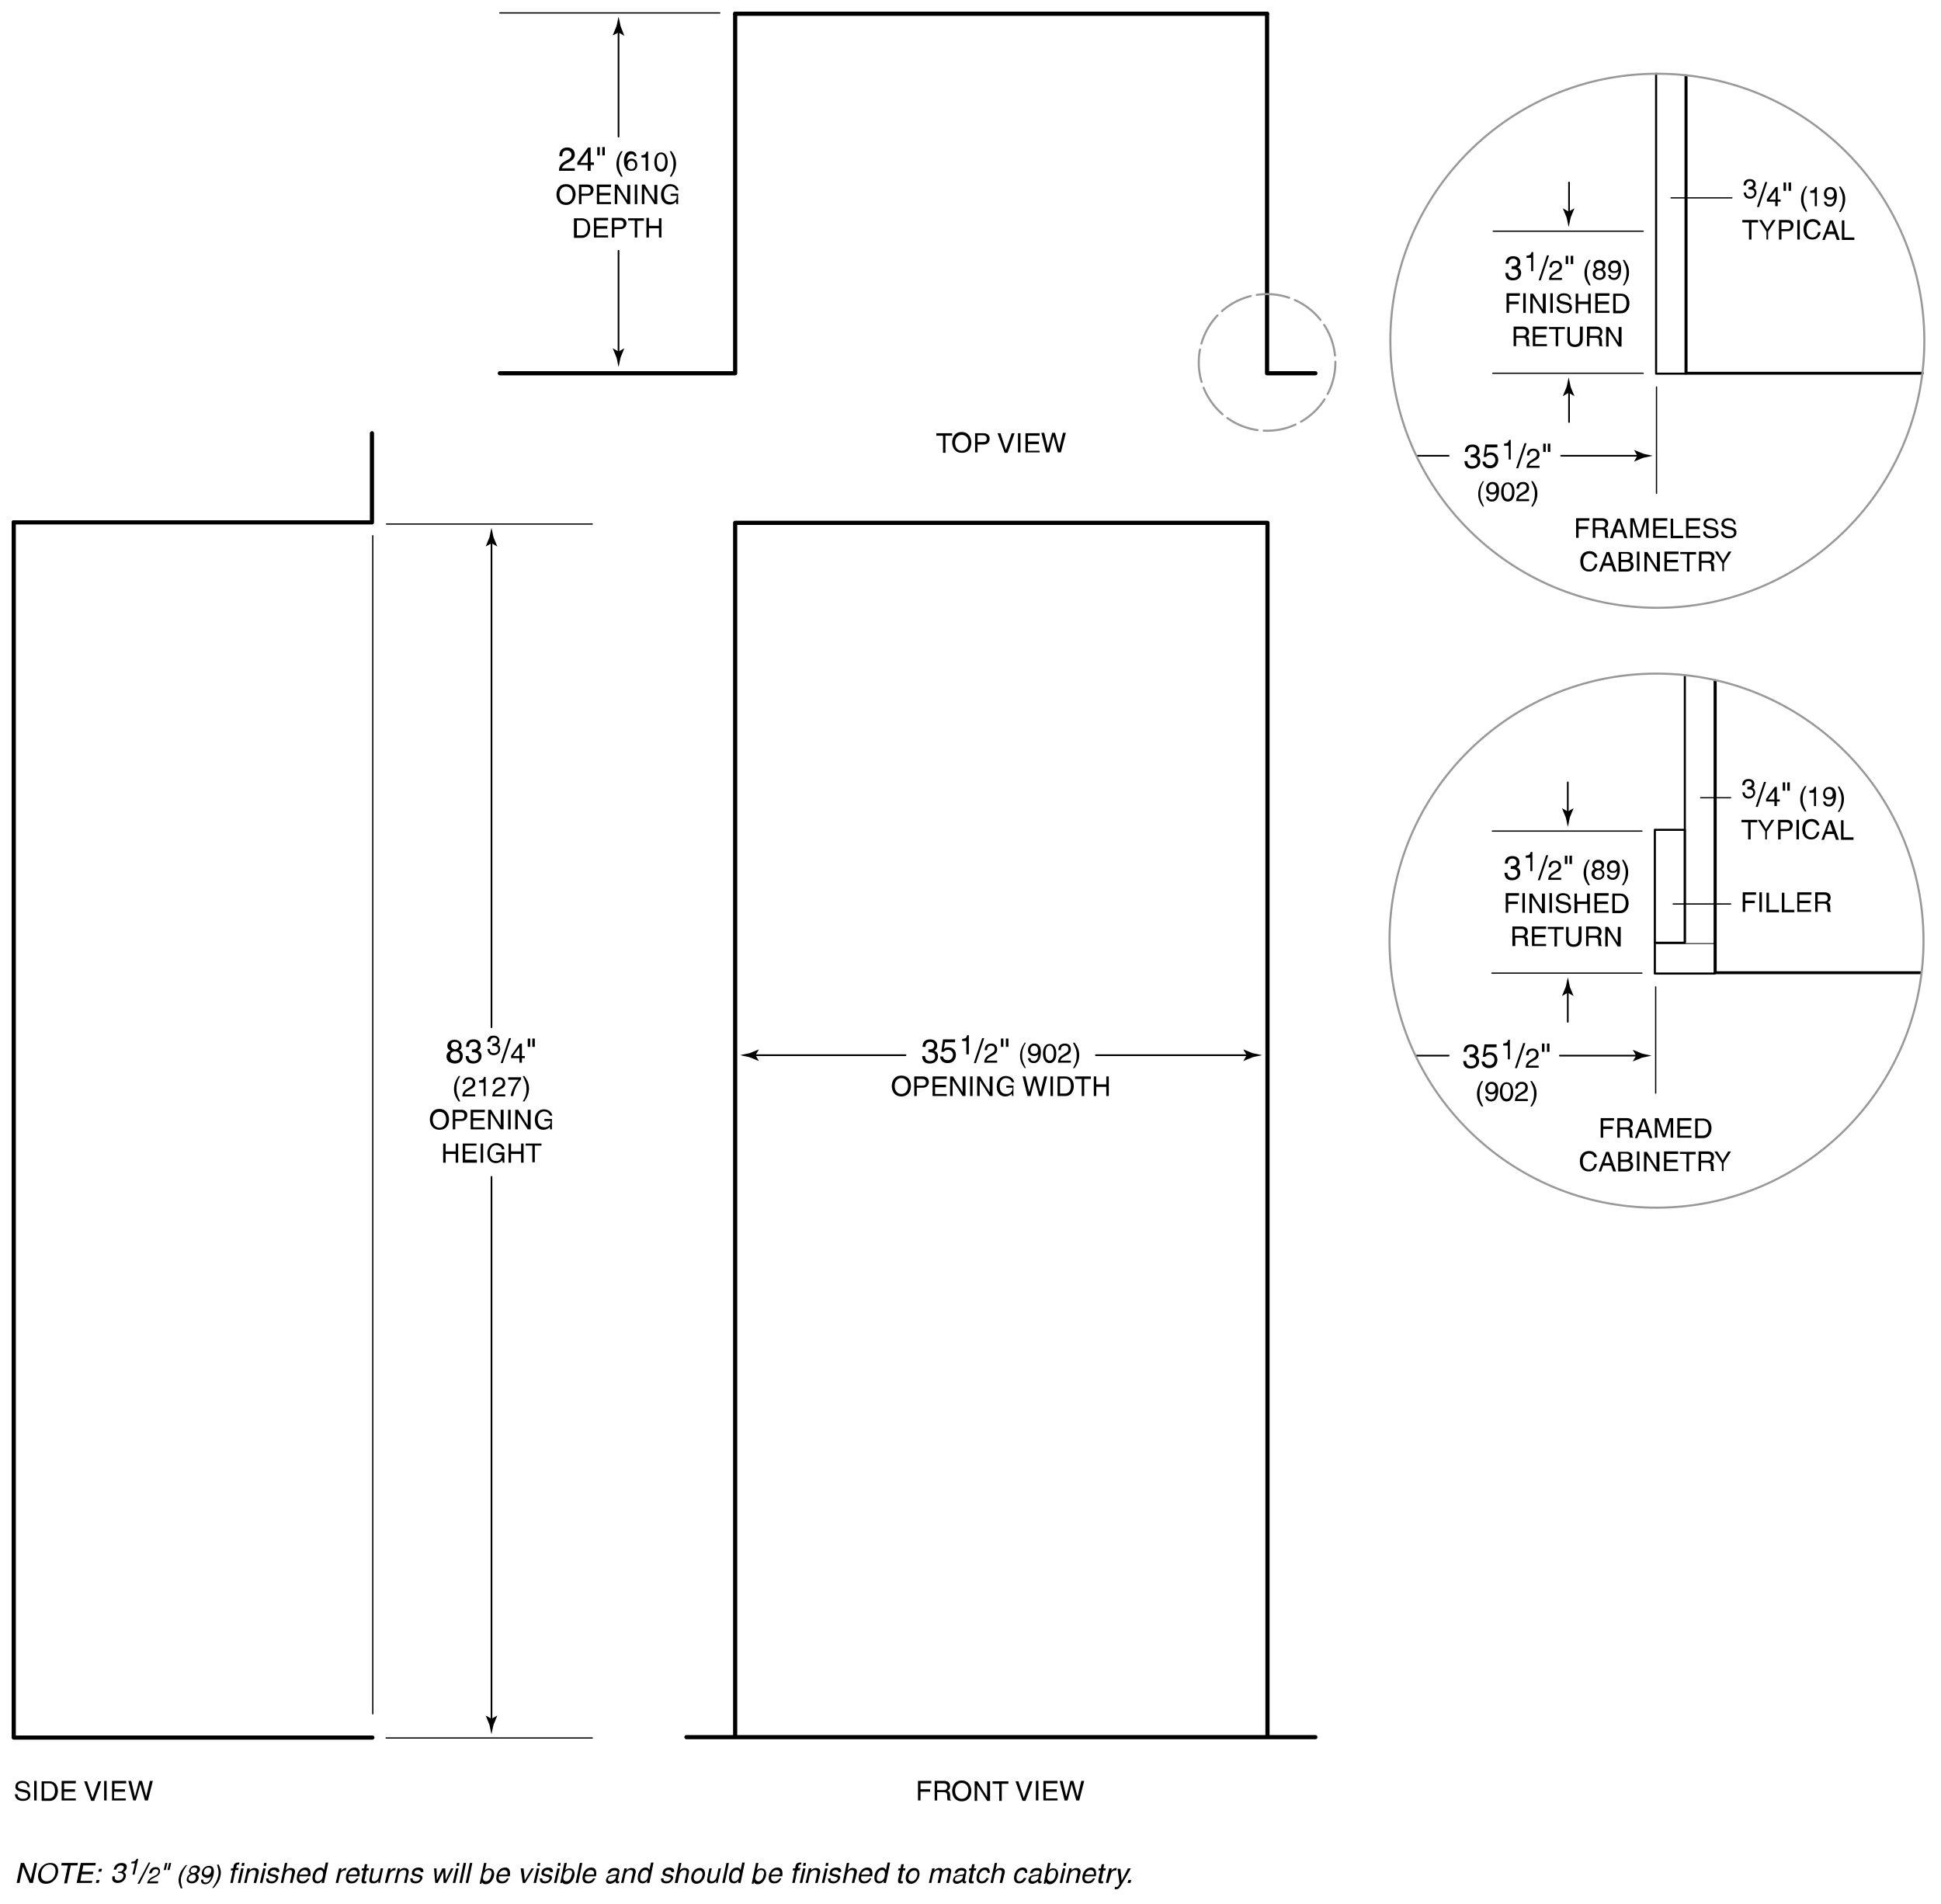 <svg version="1.1" id="Illus" xmlns="http://www.w3.org/2000/svg" x="0" y="0" width="466" height="457" xml:space="preserve" enable-background="new 0 0 466 457"><style>.st0,.st1,.st2,.st4,.st6,.st7{fill:none;stroke:#000;stroke-linecap:round;stroke-linejoin:round}.st1,.st2,.st4,.st6,.st7{stroke-width:.4}.st2,.st4,.st6,.st7{stroke-width:.3}.st4,.st6,.st7{stroke-width:.5}.st6,.st7{stroke-width:.7}.st7{stroke:#999;stroke-width:.5}</style><path d="M8.3 447.2h.6l-1 4.8h-.8l-1.6-3.9-.8 3.9H4l1-4.8h.8l1.6 3.9.9-3.9zM11 452.2c-1.8 0-2-1.5-1.8-2.5.2-1 1.1-2.5 2.9-2.5s2 1.5 1.8 2.5c-.2 1-1.1 2.5-2.9 2.5zm1-4.6c-1.1 0-1.9.8-2.1 2-.2 1.1.2 2 1.3 2s1.9-.8 2.1-2c.2-1.1-.3-2-1.3-2zM14.8 447.2h3.9l-.1.6H17l-.9 4.3h-.7l.9-4.3h-1.6l.1-.6zM22 452h-3.6l1-4.8H23l-.1.6H20l-.3 1.5h2.7l-.1.6h-2.7l-.3 1.6h2.9l-.2.5zM23.7 452H23l.2-.7h.7l-.2.7zm.6-2.7h-.7l.2-.7h.7l-.2.7zM28.3 449.3h.3c.5 0 .9-.2 1.1-.8.1-.3 0-.7-.7-.7-.8 0-1 .7-1.1 1h-.6c.1-.7.6-1.6 1.9-1.6.9 0 1.4.5 1.2 1.2-.1.6-.5.9-.8 1 .4.1.7.5.6 1.1-.2.8-.8 1.5-2 1.5-.4 0-.6-.1-.8-.2-.5-.3-.5-.8-.4-1.4h.6c-.1.4-.1 1 .8 1 .6 0 1.1-.4 1.2-.9.2-.8-.5-.9-.9-.9h-.3l-.1-.3zM32.3 450h-.5l.6-2.7h-.9l.1-.4c.6 0 .9-.1 1.2-.7h.4l-.9 3.8zM33.5 452.2H33l2.7-5.1h.4l-2.6 5.1zM35.8 449.6c.3-1.3 1.2-1.4 1.6-1.4.7 0 1.1.4 1 1.2-.1.7-.7 1-1.3 1.3l-.4.2c-.6.3-.8.6-.8.7H38l-.1.5h-2.6c.2-.8.7-1.2 1.2-1.5l.6-.3c.5-.2.8-.4.9-.9.1-.3 0-.7-.6-.7-.7 0-.9.7-1 1h-.6zM39.7 447.2h.5l-.4 1.7h-.5l.4-1.7zm.9 0h.5l-.4 1.7h-.5l.4-1.7zM45 447.6c-.7 1-1.1 1.5-1.5 3-.2 1 0 1.7.3 2.7h-.4c-.4-.9-.7-1.7-.4-2.8.2-1.1.8-1.9 1.6-2.8h.4zM47.2 449.8c.5.2.5.7.5 1-.1.7-.7 1.3-1.7 1.3-.2 0-.7-.1-.9-.3-.4-.3-.3-.8-.2-1 .1-.5.5-.8.9-1-.3-.1-.5-.4-.4-.8.1-.4.5-1.2 1.5-1.2.9 0 1.2.6 1.1 1.1-.2.6-.6.8-.8.9zm-1.9 1c-.1.3 0 .8.7.8.4 0 .9-.1 1-.8.1-.6-.2-.8-.7-.8-.5.1-.9.4-1 .8zm2-1.9c.1-.3 0-.6-.7-.6-.6 0-.8.4-.8.7-.1.4.2.6.6.6.5 0 .9-.3.9-.7zM48.5 449.3c.2-.8.8-1.4 1.7-1.4 1.3 0 1.2 1.3 1.1 2-.1.5-.6 2.4-2 2.4-1 0-1.1-.7-1-1.1h.5c-.1.4.1.7.6.7.6 0 1-.5 1.4-1.6-.2.3-.7.5-1.1.5-1-.2-1.4-.7-1.2-1.5zm2.2-.1c.1-.5-.1-.9-.7-.9-.5 0-.9.4-1 .9-.2.8.3.9.7.9.3.1.8-.1 1-.9zM50.9 453.3c.7-1 1.1-1.5 1.5-3 .2-1 0-1.7-.3-2.7h.4c.4.9.7 1.7.4 2.8-.2 1.1-.8 1.9-1.6 2.8h-.4zM56.5 449l-.6 3h-.6l.6-3h-.5l.1-.5h.5l.1-.6c.1-.5.5-.8 1.1-.8h.3l-.1.5h-.2c-.3 0-.4.1-.4.4l-.1.4h.6l-.1.5h-.7zM57.7 452h-.6l.8-3.5h.6l-.8 3.5zm.3-4.1l.1-.7h.6l-.1.7H58zM61.5 452h-.6l.5-2.2c.1-.6 0-.9-.6-.9-.3 0-1 .2-1.2 1.2l-.4 1.9h-.6l.8-3.5h.6l-.1.5c.2-.2.6-.6 1.2-.6.5 0 1.2.2 1 1.2l-.6 2.4zM63 452h-.6l.8-3.5h.6L63 452zm.3-4.1l.1-.7h.6l-.1.7h-.6zM66.4 449.5c0-.2 0-.6-.7-.6-.2 0-.7.1-.8.5-.1.3.1.4.5.5l.6.1c.7.2.9.5.8.9-.2.7-.8 1.2-1.6 1.2-1.4 0-1.3-.8-1.3-1.2h.6c0 .3-.1.7.8.7.4 0 .8-.2.9-.6.1-.3-.1-.4-.6-.5l-.7-.2c-.5-.1-.7-.4-.6-.9.2-.8.9-1.1 1.6-1.1 1.3 0 1.2.9 1.1 1.1h-.6zM70.2 452h-.6l.5-2.3c.1-.5 0-.8-.5-.8s-1 .3-1.2 1.2L68 452h-.6l1-4.8h.6l-.4 1.8c.2-.2.6-.6 1.2-.6.5 0 1.2.2 1 1.2l-.6 2.4zM74.3 450.9c-.1.2-.3.7-.8 1-.2.1-.4.2-1 .2-1 0-1.4-.7-1.2-1.8.2-1.1.9-2 2.1-2 1 0 1.3.8 1.1 2.1h-2.6c-.2.7.1 1.2.8 1.2.6 0 1-.4 1.1-.7h.5zm-.4-.9c.1-.5 0-1.1-.8-1.1-.5 0-1.1.5-1.2 1.1h2zM77.8 452h-.6l.1-.5c-.4.5-.8.6-1.1.6-1.2 0-1.3-1.1-1.1-2 .2-1 .9-1.8 1.8-1.8.6 0 .8.4.9.6l.4-1.8h.6l-1 4.9zm-1.5-.4c.4 0 1-.2 1.2-1.2.1-.6.2-1.5-.6-1.5-.9 0-1.1.9-1.2 1.3-.2.8 0 1.4.6 1.4zM81.2 452h-.6l.8-3.5h.6l-.1.6c.3-.4.7-.7 1.1-.7h.2l-.2.6h-.2c-.6 0-1 .4-1.1.9l-.5 2.1zM86.1 450.9c-.1.2-.3.7-.8 1-.2.1-.4.2-1 .2-1 0-1.4-.7-1.2-1.8.2-1.1.9-2 2.1-2 1 0 1.3.8 1.1 2.1h-2.6c-.2.7.1 1.2.8 1.2.6 0 1-.4 1.1-.7h.5zm-.4-.9c.1-.5 0-1.1-.8-1.1-.5 0-1.1.5-1.2 1.1h2zM88 449l-.5 2.3c-.1.3.2.3.3.3h.2l-.1.5h-.5c-.6 0-.6-.3-.6-.8l.5-2.3h-.5l.1-.5h.5l.2-1h.6l-.2 1h.6l-.1.5H88zM90.8 452l.1-.5c-.3.4-.7.6-1.3.6-.5 0-1.1-.2-.9-1.1l.5-2.5h.6l-.5 2.3c-.1.6.1.8.5.8.7 0 1.1-.7 1.2-1.2l.4-1.9h.6l-.8 3.5h-.4zM93 452h-.6l.8-3.5h.6l-.1.6c.3-.4.7-.7 1.1-.7h.2l-.1.6h-.2c-.6 0-1 .4-1.1.9L93 452zM97.6 452H97l.5-2.2c.1-.6 0-.9-.6-.9-.3 0-1 .2-1.2 1.2l-.4 1.9h-.6l.8-3.5h.5l-.1.5c.2-.2.6-.6 1.2-.6.5 0 1.2.2 1 1.2l-.5 2.4zM101 449.5c0-.2 0-.6-.7-.6-.2 0-.7.1-.8.5-.1.3.1.4.5.5l.6.1c.7.2.9.5.8.9-.2.7-.8 1.2-1.6 1.2-1.4 0-1.3-.8-1.3-1.2h.6c0 .3-.1.7.8.7.4 0 .8-.2.9-.6.1-.3-.1-.4-.6-.5l-.7-.2c-.5-.1-.7-.4-.6-.9.2-.8.9-1.1 1.6-1.1 1.3 0 1.2.9 1.1 1.1h-.6zM105.1 452h-.6l-.3-3.5h.6l.1 2.8 1.3-2.8h.7l.1 2.8 1.3-2.8h.6l-1.8 3.5h-.6l-.1-2.7-1.3 2.7zM109.3 452h-.6l.8-3.5h.6l-.8 3.5zm.3-4.1l.1-.7h.6l-.1.7h-.6zM110.9 452h-.6l1-4.8h.6l-1 4.8zM112.4 452h-.6l1-4.8h.6l-1 4.8zM115.2 452l1-4.8h.6l-.4 1.8c.3-.4.7-.5 1.1-.5.9 0 1.3.8 1.1 1.8-.2.8-.8 2-2 2-.6 0-.8-.3-.9-.5l-.1.4h-.4zm2.1-3.1c-.9 0-1.1.9-1.3 1.5-.2.9.3 1.2.7 1.2.6 0 1.1-.6 1.2-1.4.2-.4.3-1.3-.6-1.3zM122.2 450.9c-.1.2-.3.7-.8 1-.2.1-.4.2-1 .2-1 0-1.4-.7-1.2-1.8.2-1.1.9-2 2.1-2 1 0 1.3.8 1.1 2.1h-2.6c-.2.7.1 1.2.8 1.2.6 0 1-.4 1.1-.7h.5zm-.4-.9c.1-.5 0-1.1-.8-1.1-.5 0-1.1.5-1.2 1.1h2zM127.6 448.5h.6l-2.1 3.5h-.6l-.5-3.5h.7l.3 2.9 1.6-2.9zM128.7 452h-.6l.8-3.5h.6l-.8 3.5zm.3-4.1l.1-.7h.6l-.1.7h-.6zM132.1 449.5c0-.2 0-.6-.7-.6-.2 0-.7.1-.8.5-.1.3.1.4.5.5l.6.1c.7.2.9.5.8.9-.2.7-.8 1.2-1.6 1.2-1.4 0-1.3-.8-1.3-1.2h.6c0 .3-.1.7.8.7.4 0 .8-.2.9-.6.1-.3-.1-.4-.6-.5l-.7-.2c-.5-.1-.7-.4-.6-.9.2-.8.9-1.1 1.6-1.1 1.3 0 1.2.9 1.1 1.1h-.6zM133.6 452h-.6l.8-3.5h.6l-.8 3.5zm.3-4.1l.1-.7h.6l-.1.7h-.6zM134.5 452l1-4.8h.6l-.4 1.8c.3-.4.7-.5 1.1-.5.9 0 1.3.8 1.1 1.8-.2.8-.8 2-2 2-.6 0-.8-.3-.9-.5v.2h-.5zm2.1-3.1c-.9 0-1.1.9-1.3 1.5-.2.9.3 1.2.7 1.2.6 0 1.1-.6 1.2-1.4.2-.4.4-1.3-.6-1.3zM138.8 452h-.6l1-4.8h.6l-1 4.8zM142.9 450.9c-.1.2-.3.7-.8 1-.2.1-.4.2-1 .2-1 0-1.4-.7-1.2-1.8.2-1.1.9-2 2.1-2 1 0 1.3.8 1.1 2.1h-2.6c-.2.7.1 1.2.8 1.2.6 0 1-.4 1.1-.7h.5zm-.3-.9c.1-.5 0-1.1-.8-1.1-.5 0-1.1.5-1.2 1.1h2zM145.9 449.6c.2-.8.8-1.2 1.7-1.2.3 0 1.3.1 1.1 1l-.4 2c0 .1 0 .2.2.2h.2l-.1.4c-.1 0-.2.1-.3.1-.5 0-.5-.3-.5-.5-.3.2-.7.6-1.4.6-.6 0-1-.4-.9-1 .1-.3.3-1 1.3-1.1l1-.1c.1 0 .3-.1.4-.4.1-.4-.1-.6-.7-.6-.7 0-.9.4-1 .7h-.6zm2 .6c-.1.1-.3.1-1 .2-.3 0-.8.1-.9.6-.1.4.1.6.5.6.6 0 1.2-.4 1.3-.8l.1-.6zM152 452h-.6l.5-2.2c.1-.6 0-.9-.6-.9-.3 0-1 .2-1.2 1.2l-.4 1.9h-.6l.8-3.5h.6l-.1.5c.2-.2.6-.6 1.2-.6.5 0 1.2.2 1 1.2l-.6 2.4zM155.9 452h-.6l.1-.5c-.4.5-.8.6-1.1.6-1.2 0-1.3-1.1-1.1-2 .2-1 .9-1.8 1.8-1.8.6 0 .8.4.9.6l.4-1.8h.6l-1 4.9zm-1.5-.4c.4 0 1-.2 1.2-1.2.1-.6.2-1.5-.6-1.5-.9 0-1.1.9-1.2 1.3-.2.8-.1 1.4.6 1.4zM161.2 449.5c0-.2 0-.6-.7-.6-.2 0-.7.1-.8.5-.1.3.1.4.5.5l.6.1c.7.2.9.5.8.9-.2.7-.8 1.2-1.6 1.2-1.4 0-1.3-.8-1.3-1.2h.6c0 .3-.1.7.8.7.4 0 .8-.2.9-.6.1-.3-.1-.4-.6-.5l-.7-.2c-.5-.1-.7-.4-.6-.9.2-.8.9-1.1 1.6-1.1 1.3 0 1.2.9 1.1 1.1h-.6zM164.9 452h-.6l.5-2.3c.1-.5 0-.8-.5-.8s-1 .3-1.2 1.2l-.4 1.9h-.7l1-4.8h.6l-.4 1.8c.2-.2.6-.6 1.2-.6.5 0 1.2.2 1 1.2l-.5 2.4zM168 448.4c1.1 0 1.4 1 1.2 1.9-.2.9-.9 1.9-2 1.9s-1.4-1-1.2-1.9c.2-.9.9-1.9 2-1.9zm-.7 3.2c.8 0 1.2-.9 1.3-1.3.1-.5.1-1.3-.7-1.3s-1.2.9-1.3 1.3c-.1.4-.1 1.3.7 1.3zM171.9 452l.1-.5c-.3.4-.7.6-1.3.6-.5 0-1.1-.2-.9-1.1l.5-2.5h.6l-.5 2.3c-.1.6.1.8.5.8.7 0 1.1-.7 1.2-1.2l.4-1.9h.6l-.8 3.5h-.4zM174 452h-.6l1-4.8h.6l-1 4.8zM177.8 452h-.6l.1-.5c-.4.5-.8.6-1.1.6-1.2 0-1.3-1.1-1.1-2 .2-1 .9-1.8 1.8-1.8.6 0 .8.4.9.6l.4-1.8h.6l-1 4.9zm-1.5-.4c.4 0 1-.2 1.2-1.2.1-.6.2-1.5-.6-1.5-.9 0-1.1.9-1.2 1.3-.2.8 0 1.4.6 1.4zM180.5 452l1-4.8h.6l-.4 1.8c.3-.4.7-.5 1.1-.5.9 0 1.3.8 1.1 1.8-.2.8-.8 2-2 2-.6 0-.8-.3-.9-.5l-.1.4h-.4zm2.2-3.1c-.9 0-1.1.9-1.3 1.5-.2.9.3 1.2.7 1.2.6 0 1.1-.6 1.2-1.4.2-.4.3-1.3-.6-1.3zM187.6 450.9c-.1.2-.3.7-.8 1-.2.1-.4.2-1 .2-1 0-1.4-.7-1.2-1.8.2-1.1.9-2 2.1-2 1 0 1.3.8 1.1 2.1h-2.6c-.2.7.1 1.2.8 1.2.6 0 1-.4 1.1-.7h.5zm-.4-.9c.1-.5 0-1.1-.8-1.1-.5 0-1.1.5-1.2 1.1h2zM191.4 449l-.6 3h-.6l.6-3h-.5l.1-.5h.5l.1-.6c.1-.5.5-.8 1.1-.8h.3l-.1.5h-.2c-.3 0-.4.1-.4.4l-.1.4h.6l-.2.6h-.6zM192.6 452h-.6l.8-3.5h.6l-.8 3.5zm.2-4.1l.1-.7h.6l-.1.7h-.6zM196.3 452h-.6l.5-2.2c.1-.6 0-.9-.6-.9-.3 0-1 .2-1.2 1.2l-.4 1.9h-.6l.8-3.5h.6l-.1.5c.2-.2.6-.6 1.2-.6.5 0 1.2.2 1 1.2l-.6 2.4zM197.9 452h-.6l.8-3.5h.6l-.8 3.5zm.3-4.1l.1-.7h.6l-.1.7h-.6zM201.3 449.5c0-.2 0-.6-.7-.6-.2 0-.7.1-.8.5-.1.3.1.4.5.5l.6.1c.7.2.9.5.8.9-.2.7-.8 1.2-1.6 1.2-1.4 0-1.3-.8-1.3-1.2h.6c0 .3-.1.7.8.7.4 0 .8-.2.9-.6.1-.3-.1-.4-.6-.5l-.7-.2c-.5-.1-.7-.4-.6-.9.2-.8.9-1.1 1.6-1.1 1.3 0 1.2.9 1.1 1.1h-.6zM205.1 452h-.6l.5-2.3c.1-.5 0-.8-.5-.8s-1 .3-1.2 1.2l-.4 1.9h-.6l1-4.8h.6l-.4 1.8c.2-.2.6-.6 1.2-.6.5 0 1.2.2 1 1.2l-.6 2.4zM209.2 450.9c-.1.2-.3.7-.8 1-.2.1-.4.2-1 .2-1 0-1.4-.7-1.2-1.8.2-1.1.9-2 2.1-2 1 0 1.3.8 1.1 2.1h-2.6c-.2.7.1 1.2.8 1.2.6 0 1-.4 1.1-.7h.5zm-.4-.9c.1-.5 0-1.1-.8-1.1-.5 0-1.1.5-1.2 1.1h2zM212.7 452h-.6l.1-.5c-.4.5-.8.6-1.1.6-1.2 0-1.3-1.1-1.1-2 .2-1 .9-1.8 1.8-1.8.6 0 .8.4.9.6l.4-1.8h.6l-1 4.9zm-1.5-.4c.4 0 1-.2 1.2-1.2.1-.6.2-1.5-.6-1.5-.9 0-1.1.9-1.2 1.3-.2.8-.1 1.4.6 1.4zM216.8 449l-.5 2.3c-.1.3.2.3.3.3h.2l-.1.5h-.5c-.6 0-.6-.3-.6-.8l.5-2.3h-.5l.1-.5h.5l.2-1h.6l-.2 1h.6l-.1.5h-.5zM219.5 448.4c1.1 0 1.4 1 1.2 1.9-.2.9-.9 1.9-2 1.9s-1.4-1-1.2-1.9c.2-.9.9-1.9 2-1.9zm-.6 3.2c.8 0 1.2-.9 1.3-1.3.1-.5.1-1.3-.7-1.3-.9 0-1.2.9-1.3 1.3-.2.4-.2 1.3.7 1.3zM223.8 448.5h.6l-.1.5c.2-.2.6-.6 1.2-.6s.8.4.8.6c.4-.3.7-.6 1.2-.6.4 0 1.1.2.8 1.2l-.5 2.4h-.6l.5-2.3c.1-.5 0-.8-.5-.8s-.9.5-1 .9l-.5 2.2h-.6l.5-2.4c.1-.3 0-.7-.4-.7-.3 0-1 .2-1.2 1.2l-.4 1.9h-.6l.8-3.5zM229.2 449.6c.2-.8.8-1.2 1.7-1.2.3 0 1.3.1 1.1 1l-.4 2c0 .1 0 .2.2.2h.2l-.1.4c-.1 0-.2.1-.3.1-.5 0-.5-.3-.5-.5-.3.2-.7.6-1.4.6-.6 0-1-.4-.9-1 .1-.3.3-1 1.3-1.1l1-.1c.1 0 .3-.1.4-.4.1-.4-.1-.6-.7-.6-.7 0-.9.4-1 .7h-.6zm2 .6c-.1.1-.3.1-1 .2-.3 0-.8.1-.9.6-.1.4.1.6.5.6.6 0 1.2-.4 1.3-.8l.1-.6zM233.8 449l-.5 2.3c-.1.3.2.3.3.3h.2l-.1.5h-.5c-.6 0-.6-.3-.6-.8l.5-2.3h-.5l.1-.5h.5l.2-1h.6l-.2 1h.6l-.1.5h-.5zM237.1 449.7c0-.5-.2-.8-.7-.8-.7 0-1.1.7-1.3 1.3-.1.6-.1 1.4.7 1.4.4 0 .8-.3 1-.8h.6c-.2.6-.7 1.3-1.7 1.3s-1.4-.7-1.2-1.8c.2-1.1.9-2 2.1-2 .9 0 1.1.7 1 1.3h-.5zM240.6 452h-.6l.5-2.3c.1-.5 0-.8-.5-.8s-1 .3-1.2 1.2l-.4 1.9h-.6l1-4.8h.6l-.4 1.8c.2-.2.6-.6 1.2-.6.5 0 1.2.2 1 1.2l-.6 2.4zM246.1 449.7c0-.5-.2-.8-.7-.8-.7 0-1.1.7-1.3 1.3-.1.6-.1 1.4.7 1.4.4 0 .8-.3 1-.8h.6c-.2.6-.7 1.3-1.7 1.3s-1.4-.7-1.2-1.8c.2-1.1.9-2 2.1-2 .9 0 1.1.7 1 1.3h-.5zM247.3 449.6c.2-.8.8-1.2 1.7-1.2.3 0 1.3.1 1.1 1l-.4 2c0 .1 0 .2.2.2h.2l-.1.4c-.1 0-.2.1-.3.1-.5 0-.5-.3-.5-.5-.3.2-.7.6-1.4.6-.6 0-1-.4-.9-1 .1-.3.3-1 1.3-1.1l1-.1c.1 0 .3-.1.4-.4.1-.4-.1-.6-.7-.6-.7 0-.9.4-1 .7h-.6zm2.1.6c-.1.1-.3.1-1 .2-.3 0-.8.1-.9.6-.1.4.1.6.5.6.6 0 1.2-.4 1.3-.8l.1-.6zM250.6 452l1-4.8h.6l-.4 1.8c.3-.4.7-.5 1.1-.5.9 0 1.3.8 1.1 1.8-.2.8-.8 2-2 2-.6 0-.8-.3-.9-.5l-.1.4h-.4zm2.2-3.1c-.9 0-1.1.9-1.3 1.5-.2.9.3 1.2.7 1.2.6 0 1.1-.6 1.2-1.4.1-.4.3-1.3-.6-1.3zM255 452h-.6l.8-3.5h.6l-.8 3.5zm.3-4.1l.1-.7h.6l-.1.7h-.6zM258.8 452h-.6l.5-2.2c.1-.6 0-.9-.6-.9-.3 0-1 .2-1.2 1.2l-.4 1.9h-.6l.8-3.5h.6l-.1.5c.2-.2.6-.6 1.2-.6.5 0 1.2.2 1 1.2l-.6 2.4zM262.9 450.9c-.1.2-.3.7-.8 1-.2.1-.4.2-1 .2-1 0-1.4-.7-1.2-1.8.2-1.1.9-2 2.1-2 1 0 1.3.8 1.1 2.1h-2.6c-.2.7.1 1.2.8 1.2.6 0 1-.4 1.1-.7h.5zm-.3-.9c.1-.5 0-1.1-.8-1.1-.5 0-1.1.5-1.2 1.1h2zM264.9 449l-.5 2.3c-.1.3.2.3.3.3h.2l-.1.5h-.5c-.6 0-.6-.3-.6-.8l.5-2.3h-.5l.1-.5h.5l.2-1h.6l-.2 1h.6l-.1.5h-.5zM266.1 452h-.6l.8-3.5h.6l-.1.6c.3-.4.7-.7 1.1-.7h.2l-.1.6h-.2c-.6 0-1 .4-1.1.9l-.6 2.1zM270.8 448.5h.7c-.7 1.2-1.3 2.3-2 3.5-.9 1.4-.9 1.5-1.7 1.5-.1 0-.1 0-.2-.1l.1-.5c.1 0 .2.1.3.1.3 0 .4-.1.8-.8l-.5-3.6h.7l.3 2.9 1.5-3zM271.4 452h-.7l.2-.7h.7l-.2.7z"/><line class="st0" x1="164.8" y1="417" x2="315.8" y2="417"/><polyline class="st0" points="304.3,416.8 304.3,125.5 176.5,125.5 176.5,416.8"/><polyline class="st0" points="3.3,125.4 89.3,125.4 89.3,104"/><polyline class="st0" points="89.4,417.1 3.3,417.1 3.3,125.4"/><g><path d="M118 412.6l-1.4-.8.9 2.2c.2.8.3 1.6.5 2.3.2-.8.3-1.6.5-2.3l.9-2.2-1.4.8z"/><line class="st1" x1="118" y1="282.5" x2="118" y2="413.1"/><g><path d="M118 130.4l-1.4.8.9-2.2c.2-.8.3-1.6.5-2.3.2.8.3 1.6.5 2.3l.9 2.2-1.4-.8z"/><line class="st1" x1="118" y1="246.6" x2="118" y2="129.9"/></g><g><path d="M110.2 252.1c.8.3.9.9.9 1.4 0 .9-.6 1.8-1.9 1.8-.3 0-.9-.1-1.4-.4-.6-.5-.6-1.1-.6-1.3 0-.7.4-1.1 1-1.4-.5-.2-.8-.6-.8-1.1 0-.6.4-1.5 1.7-1.5 1.2 0 1.7.8 1.7 1.4.1.7-.3 1-.6 1.1zm-2.1 1.4c0 .4.2 1.1 1.2 1.1.5 0 1.1-.2 1.1-1.1 0-.8-.5-1.1-1.2-1.1-.8 0-1.1.6-1.1 1.1zm2.1-2.6c0-.3-.2-.8-1-.8s-.9.5-.9.9c0 .5.5.9 1 .9.5-.1.9-.5.9-1zM113.2 251.9h.4c.5 0 1.1-.2 1.1-.9 0-.3-.2-.9-1-.9-1 0-1.1.8-1.1 1.2h-.7c0-.8.3-1.8 1.8-1.8 1.1 0 1.7.6 1.7 1.5 0 .7-.4 1.1-.7 1.2.5.2.9.6.9 1.3 0 .9-.6 1.8-2 1.8-.4 0-.8-.1-1-.2-.6-.3-.8-1-.8-1.6h.7c0 .5.2 1.2 1.2 1.2.7 0 1.2-.4 1.2-1.1 0-.9-.8-1-1.3-1h-.3v-.7zM118.2 250.5h.3c.4 0 .9-.2.9-.7 0-.3-.2-.7-.8-.7-.8 0-.9.7-.9 1h-.7c0-.7.3-1.5 1.5-1.5.9 0 1.4.5 1.4 1.2 0 .6-.3.9-.6.9.4.1.8.5.8 1.1 0 .7-.5 1.5-1.6 1.5-.3 0-.6-.1-.8-.2-.5-.3-.6-.8-.7-1.3h.6c0 .4.1 1 1 1 .6 0 1-.4 1-.9 0-.8-.7-.8-1.1-.8h-.3v-.6zM120.7 255.2h-.5l2-6h.5l-2 6zM125.3 254v1.1h-.6V254h-2v-.6l2.1-2.9h.5v3h.7v.5h-.7zm-2.1-.5h1.5v-2.1l-1.5 2.1zM126.7 249.3h.6v2h-.6v-2zm1.1 0h.6v2h-.6v-2zM110.5 258.3c-.6 1-.9 1.7-.9 3.2 0 1.1.4 1.9.9 2.9h-.4c-.7-1-1.1-1.8-1.1-3 0-1.1.4-2.1 1.1-3.1h.4zM111.1 260.2c0-1.5 1.1-1.6 1.6-1.6.8 0 1.4.5 1.4 1.4 0 .8-.5 1.2-1.2 1.5l-.5.3c-.6.3-.8.7-.8.9h2.5v.5H111c0-.9.5-1.5 1.1-1.8l.6-.4c.5-.3.8-.5.8-1.1 0-.4-.2-.8-.9-.8-.9 0-.9.8-.9 1.1h-.6zM116.7 263.1h-.6v-3.2H115v-.5c.7-.1 1-.1 1.2-.9h.4v4.6zM118.3 260.2c0-1.5 1.1-1.6 1.6-1.6.8 0 1.4.5 1.4 1.4 0 .8-.5 1.2-1.2 1.5l-.5.3c-.6.3-.8.7-.8.9h2.5v.5h-3.1c0-.9.5-1.5 1.1-1.8l.6-.4c.5-.3.8-.5.8-1.1 0-.4-.2-.8-.9-.8-.9 0-.9.8-.9 1.1h-.6zM121.9 258.6h3.2v.5c-.5.5-1.5 1.9-1.9 4h-.6c.2-1.3 1-2.9 1.9-3.9H122v-.6zM125.5 264.4c.6-1 .9-1.7.9-3.2 0-1.1-.4-1.9-.9-2.9h.4c.7 1 1.1 1.8 1.1 3 0 1.1-.4 2.1-1.1 3.1h-.4zM105.5 271.2c-1.7 0-2.3-1.4-2.3-2.5 0-1 .5-2.5 2.3-2.5 1.7 0 2.3 1.4 2.3 2.5s-.5 2.5-2.3 2.5zm0-4.3c-1 0-1.6.8-1.6 1.9s.6 1.9 1.6 1.9 1.6-.8 1.6-1.9-.5-1.9-1.6-1.9zM109.3 271.1h-.6v-4.7h2.1c.9 0 1.4.6 1.4 1.3 0 .6-.4 1.4-1.4 1.4h-1.5v2zm0-2.5h1.3c.6 0 .9-.2.9-.8 0-.6-.4-.8-.9-.8h-1.3v1.6zM116.4 271.1H113v-4.7h3.4v.6h-2.8v1.4h2.6v.6h-2.6v1.6h2.8v.5zM120.3 266.4h.6v4.7h-.7l-2.4-3.8v3.8h-.6v-4.7h.7l2.3 3.8v-3.8zM122.7 271.1h-.7v-4.7h.6v4.7zM126.8 266.4h.6v4.7h-.7l-2.4-3.8v3.8h-.6v-4.7h.7l2.3 3.8v-3.8zM130.5 268.6h2v2.5h-.4l-.1-.6c-.3.4-.9.7-1.5.7-.8 0-1.2-.3-1.4-.5-.7-.7-.7-1.5-.7-2 0-1.1.7-2.4 2.2-2.4.9 0 1.8.5 2 1.5h-.6c-.2-.8-.9-1-1.4-1-.8 0-1.5.7-1.5 1.9 0 .9.3 1.9 1.6 1.9.2 0 .6 0 1-.3s.5-.7.5-1.2h-1.5v-.5zM109.4 274.5h.6v4.6h-.6V277H107v2.1h-.6v-4.6h.6v1.9h2.4v-1.9zM114.5 279.1h-3.4v-4.6h3.3v.5h-2.7v1.4h2.5v.5h-2.5v1.5h2.8v.7zM116 279.1h-.6v-4.6h.6v4.6zM119.1 276.6h2v2.5h-.4l-.1-.6c-.3.4-.9.7-1.5.7-.8 0-1.2-.3-1.4-.5-.7-.7-.7-1.5-.7-1.9 0-1.1.7-2.4 2.2-2.4.9 0 1.8.5 1.9 1.5h-.6c-.2-.8-.9-1-1.4-1-.8 0-1.5.7-1.5 1.9 0 .9.3 1.9 1.5 1.9.2 0 .6 0 .9-.3.4-.3.5-.7.5-1.2h-1.4v-.6zM125.1 274.5h.6v4.6h-.6V277h-2.4v2.1h-.6v-4.6h.6v1.9h2.4v-1.9zM126.3 274.5h3.7v.5h-1.6v4h-.6v-4h-1.6v-.5z"/></g></g><line class="st2" x1="142.2" y1="417.2" x2="92.7" y2="417.2"/><line class="st2" x1="92.8" y1="125.8" x2="142.2" y2="125.8"/><polyline class="st0" points="304.2,3.3 304.2,89.6 315.8,89.6"/><polyline class="st0" points="176.5,3.3 176.5,89.6 120,89.6"/><line class="st0" x1="304.2" y1="3.3" x2="176.5" y2="3.3"/><line class="st2" x1="172.8" y1="3.1" x2="120" y2="3.1"/><g><path d="M134.3 37.4c0-1.8 1.3-2 1.9-2 1 0 1.8.6 1.8 1.7 0 1-.7 1.4-1.5 1.9l-.6.3c-.8.4-.9.9-1 1.1h3.1v.6h-3.8c0-1.2.6-1.8 1.3-2.2l.7-.4c.6-.3 1-.6 1-1.3 0-.4-.3-1-1.1-1-1.1 0-1.1 1-1.1 1.4h-.7zM141.8 39.7V41h-.7v-1.4h-2.5V39l2.6-3.6h.6V39h.8v.6h-.8zm-2.5-.6h1.8v-2.6l-1.8 2.6zM143.4 35.3h.6v2h-.6v-2zm1.2 0h.6v2h-.6v-2zM149.5 36.3c-.6 1-.9 1.7-.9 3.2 0 1.1.4 1.9.9 2.9h-.4c-.7-1-1.1-1.8-1.1-3 0-1.1.4-2.1 1.1-3.1h.4zM152.4 37.7c-.1-.4-.3-.7-.8-.7-.9 0-1.1 1.2-1.1 1.7.1-.2.5-.6 1.1-.6.6 0 1.4.4 1.4 1.4 0 .5-.1.8-.4 1.1-.2.3-.5.4-1.2.4-.4 0-.9-.2-1.2-.7-.3-.4-.4-1-.4-1.6 0-1 .3-2.4 1.7-2.4.5 0 1.3.3 1.3 1.2h-.4zm-.8 2.9c.5 0 .9-.4.9-1 0-.4-.2-1-.9-1-.6 0-.9.5-.9 1-.1.5.2 1 .9 1zM155.6 41h-.6v-3.2h-1v-.5c.7-.1 1-.1 1.2-.9h.4V41zM158.7 41.2c-1.3 0-1.6-1.4-1.6-2.3s.3-2.3 1.6-2.3 1.6 1.4 1.6 2.3-.3 2.3-1.6 2.3zm0-4.2c-.7 0-1 .7-1 1.8s.3 1.8 1 1.8 1-.7 1-1.8-.3-1.8-1-1.8zM160.8 42.4c.6-1 .9-1.7.9-3.2 0-1.1-.4-1.9-.9-2.9h.4c.7 1 1.1 1.8 1.1 3 0 1.1-.4 2.1-1.1 3.1h-.4zM135.9 49.2c-1.7 0-2.3-1.4-2.3-2.5 0-1 .5-2.5 2.3-2.5 1.7 0 2.3 1.4 2.3 2.5-.1 1-.6 2.5-2.3 2.5zm0-4.4c-1 0-1.6.8-1.6 1.9s.6 1.9 1.6 1.9 1.6-.8 1.6-1.9-.6-1.9-1.6-1.9zM139.6 49h-.6v-4.7h2.1c.9 0 1.4.6 1.4 1.3 0 .6-.4 1.4-1.4 1.4h-1.5v2zm0-2.5h1.3c.6 0 .9-.2.9-.8 0-.6-.4-.8-.9-.8h-1.3v1.6zM146.7 49h-3.4v-4.7h3.4v.6h-2.8v1.4h2.6v.6h-2.6v1.6h2.8v.5zM150.7 44.4h.6V49h-.7l-2.4-3.8V49h-.6v-4.7h.7l2.3 3.8v-3.7zM153 49h-.6v-4.7h.6V49zM157.2 44.4h.6V49h-.7l-2.4-3.8V49h-.6v-4.7h.7l2.3 3.8v-3.7zM160.8 46.5h2V49h-.4l-.1-.6c-.3.4-.9.7-1.5.7-.8 0-1.2-.3-1.4-.5-.7-.7-.7-1.5-.7-2 0-1.1.7-2.4 2.2-2.4.9 0 1.8.5 2 1.5h-.6c-.2-.8-.9-1-1.4-1-.8 0-1.5.7-1.5 1.9 0 .9.3 1.9 1.6 1.9.2 0 .6 0 1-.3s.5-.7.5-1.2H161v-.5zM137.8 52.4h1.9c1.2 0 2 .9 2 2.3 0 1-.5 2.4-2 2.4h-1.9v-4.7zm.7 4.1h1.2c.8 0 1.4-.6 1.4-1.8 0-1.2-.5-1.8-1.4-1.8h-1.2v3.6zM146 57h-3.4v-4.7h3.4v.6h-2.8v1.4h2.6v.6h-2.6v1.6h2.8v.5zM147.5 57h-.6v-4.7h2.1c.9 0 1.4.6 1.4 1.3 0 .6-.4 1.4-1.4 1.4h-1.5v2zm0-2.5h1.3c.6 0 .9-.2.9-.8 0-.6-.4-.8-.9-.8h-1.3v1.6zM150.8 52.4h3.8v.6H153v4h-.6v-4.1h-1.6v-.5zM158.2 52.4h.6V57h-.6v-2.2h-2.4V57h-.6v-4.7h.6v1.9h2.4v-1.8z"/></g><g><path d="M148.5 7.8l1.4.8-.9-2.3c-.2-.8-.3-1.6-.5-2.3-.2.8-.3 1.6-.5 2.3l-.9 2.2 1.4-.7z"/><line class="st1" x1="148.5" y1="32.8" x2="148.5" y2="7.3"/></g><g><path d="M148.5 84.4l1.4-.8-.9 2.2c-.2.8-.3 1.6-.5 2.3-.2-.8-.3-1.6-.5-2.3l-.9-2.2 1.4.8z"/><line class="st1" x1="148.5" y1="60.2" x2="148.5" y2="84.9"/></g><g><path d="M221 432.2h-.6v-4.7h3.2v.6H221v1.4h2.3v.6H221v2.1zM225 432.2h-.6v-4.7h2.2c.8 0 1.5.3 1.5 1.3 0 .7-.4.9-.6 1.1.3.1.5.2.6.9v.8c0 .3 0 .4.2.5v.1h-.8c-.1-.3-.1-1-.1-1.2 0-.4-.1-.8-.8-.8H225v2zm0-2.5h1.5c.5 0 .9-.1.9-.8 0-.7-.5-.8-.8-.8H225v1.6zM230.9 432.4c-1.7 0-2.3-1.4-2.3-2.5 0-1 .5-2.5 2.3-2.5 1.7 0 2.3 1.5 2.3 2.5s-.5 2.5-2.3 2.5zm0-4.4c-1 0-1.6.8-1.6 1.9 0 1.1.6 1.9 1.6 1.9s1.6-.8 1.6-1.9c.1-1.1-.6-1.9-1.6-1.9zM237.1 427.6h.6v4.7h-.7l-2.4-3.8v3.8h-.6v-4.7h.7l2.3 3.8v-3.8zM238.3 427.6h3.8v.6h-1.6v4.1h-.6v-4.1h-1.6v-.6zM247.2 427.6h.7l-1.7 4.7h-.7l-1.7-4.7h.7l1.3 4 1.4-4zM249.3 432.2h-.6v-4.7h.6v4.7zM253.9 432.2h-3.4v-4.7h3.4v.6h-2.8v1.4h2.6v.6h-2.6v1.6h2.8v.5zM256.3 432.2h-.7l-1.2-4.7h.7l.9 3.8 1-3.8h.7l1 3.8.9-3.8h.7l-1.2 4.7h-.7l-1.1-3.9-1 3.9z"/></g><g><path d="M6.6 428.9c0-.7-.6-.9-1.2-.9-.4 0-1.1.1-1.1.8 0 .4.3.5.6.6l1.3.3c.6.1 1.1.5 1.1 1.2 0 1.1-1 1.4-1.8 1.4-.9 0-1.2-.3-1.4-.4-.4-.4-.5-.7-.5-1.2h.6c0 .8.7 1.1 1.3 1.1.5 0 1.2-.1 1.2-.8 0-.5-.2-.6-1-.8l-1-.2c-.3-.1-1-.3-1-1.1 0-.7.5-1.4 1.6-1.4 1.6 0 1.8 1 1.8 1.5h-.5zM8.9 432.2h-.7v-4.7h.6v4.7zM10 427.6h1.9c1.2 0 2 .9 2 2.3 0 1-.5 2.4-2 2.4H10v-4.7zm.6 4.1h1.2c.8 0 1.4-.6 1.4-1.8s-.5-1.8-1.4-1.8h-1.2v3.6zM18.2 432.2h-3.4v-4.7h3.4v.6h-2.8v1.4H18v.6h-2.6v1.6h2.8v.5zM23.6 427.6h.7l-1.7 4.7h-.7l-1.7-4.7h.7l1.3 4 1.4-4zM25.7 432.2H25v-4.7h.6v4.7zM30.3 432.2h-3.4v-4.7h3.4v.6h-2.8v1.4H30v.6h-2.6v1.6h2.8v.5zM32.6 432.2H32l-1.2-4.7h.7l.9 3.8 1-3.8h.7l1 3.8.9-3.8h.7l-1.2 4.7h-.7l-1.1-3.9-1.1 3.9z"/></g><g><path d="M224.8 104h3.8v.6H227v4.1h-.6v-4.1h-1.6v-.6zM230.9 108.7c-1.7 0-2.3-1.4-2.3-2.5 0-1 .5-2.5 2.3-2.5 1.7 0 2.3 1.5 2.3 2.5 0 1.1-.5 2.5-2.3 2.5zm0-4.3c-1 0-1.6.8-1.6 1.9 0 1.1.6 1.9 1.6 1.9s1.6-.8 1.6-1.9c.1-1.1-.6-1.9-1.6-1.9zM234.7 108.6h-.6V104h2.1c.9 0 1.4.6 1.4 1.3 0 .7-.4 1.4-1.4 1.4h-1.5v1.9zm0-2.5h1.3c.6 0 .9-.2.9-.8 0-.6-.4-.8-.9-.8h-1.3v1.6zM242.9 104h.7l-1.7 4.7h-.7l-1.7-4.7h.7l1.3 4 1.4-4zM245 108.6h-.6V104h.6v4.6zM249.6 108.6h-3.4V104h3.4v.6h-2.8v1.4h2.6v.6h-2.6v1.6h2.8v.4zM251.9 108.6h-.7l-1.2-4.7h.7l.9 3.8 1-3.8h.7l1 3.8.9-3.8h.7l-1.2 4.7h-.7l-1.1-3.9-1 3.9z"/></g><g><path d="M181.4 253.3l.8-1.4-2.2.9c-.8.2-1.6.3-2.3.5.8.2 1.6.3 2.3.5l2.2.9-.8-1.4z"/><line class="st1" x1="217.4" y1="253.3" x2="180.9" y2="253.3"/><g><path d="M299.3 253.3l-.8-1.4 2.2.9c.8.2 1.6.3 2.3.5-.8.2-1.6.3-2.3.5l-2.2.9.8-1.4z"/><line class="st1" x1="263.1" y1="253.3" x2="299.8" y2="253.3"/></g></g><g><path d="M222.8 251.9h.4c.5 0 1.1-.2 1.1-.9 0-.3-.2-.9-1-.9-1 0-1.1.8-1.1 1.2h-.7c0-.8.3-1.8 1.8-1.8 1.1 0 1.7.6 1.7 1.5 0 .7-.4 1.1-.7 1.2.5.2.9.6.9 1.3 0 .9-.6 1.8-2 1.8-.4 0-.8-.1-1-.2-.6-.3-.8-1-.8-1.6h.7c0 .5.2 1.2 1.2 1.2.7 0 1.2-.4 1.2-1.1 0-.9-.8-1-1.3-1h-.3v-.7zM226.6 251.8c.2-.2.6-.4 1.1-.4.9 0 1.8.6 1.8 1.8 0 .6-.3 2-2 2-.7 0-1.7-.3-1.8-1.6h.7c.1.7.6.9 1.2.9.7 0 1.2-.6 1.2-1.3 0-.8-.6-1.2-1.2-1.2-.4 0-.8.2-1 .5h-.6l.4-3h2.9v.7h-2.4l-.3 1.6zM232.6 253.1h-.6v-3.2h-1v-.5c.7-.1 1-.1 1.2-.9h.4v4.6zM234.3 255.2h-.5l2-6h.5l-2 6zM236.4 252.1c0-1.5 1.1-1.6 1.6-1.6.8 0 1.4.5 1.4 1.4 0 .8-.5 1.2-1.2 1.5l-.5.3c-.6.3-.8.7-.8.9h2.5v.5h-3.1c0-.9.5-1.5 1.1-1.8l.6-.4c.5-.3.8-.5.8-1.1 0-.4-.2-.8-.9-.8-.9 0-.9.8-.9 1.1h-.6zM240.3 249.3h.6v2h-.6v-2zm1.2 0h.6v2h-.6v-2zM246.3 250.3c-.6 1-.9 1.7-.9 3.2 0 1.1.4 1.9.9 2.9h-.3c-.7-1-1.1-1.8-1.1-3 0-1.1.4-2.1 1.1-3.1h.3zM246.8 252.1c0-.8.5-1.6 1.5-1.6 1.5 0 1.6 1.4 1.6 2.1 0 .5-.1 2.6-1.7 2.6-1.1 0-1.4-.8-1.4-1.2h.6c0 .5.3.7.8.7.6 0 1-.5 1.1-1.7-.2.4-.6.5-1 .5-.9 0-1.5-.5-1.5-1.4zm2.4-.1c0-.5-.3-1-.9-1-.5 0-.9.4-.9 1 0 .9.5 1 .9 1s.9-.1.9-1zM252 255.2c-1.3 0-1.6-1.4-1.6-2.3 0-.9.3-2.3 1.6-2.3s1.6 1.4 1.6 2.3c0 .9-.3 2.3-1.6 2.3zm0-4.2c-.7 0-1 .7-1 1.8s.3 1.8 1 1.8 1-.7 1-1.8-.4-1.8-1-1.8zM254.1 252.1c0-1.5 1.1-1.6 1.6-1.6.8 0 1.4.5 1.4 1.4 0 .8-.5 1.2-1.2 1.5l-.5.3c-.6.3-.8.7-.8.9h2.5v.5H254c0-.9.5-1.5 1.1-1.8l.6-.4c.5-.3.8-.5.8-1.1 0-.4-.2-.8-.9-.8-.9 0-.9.8-.9 1.1h-.6zM257.6 256.4c.6-1 .9-1.7.9-3.2 0-1.1-.4-1.9-.9-2.9h.4c.7 1 1.1 1.8 1.1 3 0 1.1-.4 2.1-1.1 3.1h-.4zM216.4 263.2c-1.7 0-2.3-1.4-2.3-2.5 0-1 .5-2.5 2.3-2.5s2.3 1.4 2.3 2.5-.6 2.5-2.3 2.5zm0-4.4c-1 0-1.6.8-1.6 1.9s.6 1.9 1.6 1.9 1.6-.8 1.6-1.9-.6-1.9-1.6-1.9zM220.1 263.1h-.6v-4.7h2.1c.9 0 1.4.6 1.4 1.3 0 .6-.4 1.4-1.4 1.4h-1.5v2zm0-2.5h1.3c.6 0 .9-.2.9-.8 0-.6-.4-.8-.9-.8h-1.3v1.6zM227.3 263.1h-3.4v-4.7h3.4v.6h-2.8v1.4h2.6v.6h-2.6v1.6h2.8v.5zM231.2 258.4h.6v4.7h-.7l-2.4-3.8v3.8h-.6v-4.7h.7l2.3 3.8v-3.8zM233.5 263.1h-.6v-4.7h.6v4.7zM237.7 258.4h.6v4.7h-.7l-2.4-3.8v3.8h-.6v-4.7h.7l2.3 3.8v-3.8zM241.3 260.6h2v2.5h-.3l-.1-.6c-.3.4-.9.7-1.5.7-.8 0-1.2-.3-1.4-.5-.7-.7-.7-1.5-.7-2 0-1.1.7-2.4 2.2-2.4.9 0 1.8.5 2 1.5h-.6c-.2-.8-.9-1-1.4-1-.8 0-1.5.7-1.5 1.9 0 .9.3 1.9 1.6 1.9.2 0 .6 0 1-.3s.5-.7.5-1.2h-1.5v-.5zM247.4 263.1h-.7l-1.2-4.7h.7l.9 3.8 1-3.8h.7l1 3.8.9-3.8h.7l-1.2 4.7h-.7l-1.1-3.9-1 3.9zM252.8 263.1h-.6v-4.7h.6v4.7zM253.9 258.4h1.9c1.2 0 2 .9 2 2.3 0 1-.5 2.4-2 2.4h-1.9v-4.7zm.6 4.1h1.2c.8 0 1.4-.6 1.4-1.8 0-1.2-.5-1.8-1.4-1.8h-1.2v3.6zM258.1 258.4h3.8v.6h-1.6v4.1h-.6V259h-1.6v-.6zM265.6 258.4h.6v4.7h-.6v-2.2h-2.4v2.2h-.6v-4.7h.6v1.9h2.4v-1.9z"/></g><line class="st2" x1="89.5" y1="411.4" x2="89.5" y2="128.6"/><g><circle cx="304.2" cy="87" r="16.4" style="fill:none;stroke:#999;stroke-width:.5;stroke-linecap:round;stroke-linejoin:round;stroke-dasharray:7.875,1.476"/></g><g><path d="M419.4 188.9h.3c.4 0 .9-.2.9-.7 0-.3-.2-.7-.8-.7-.8 0-.9.7-.9 1h-.6c0-.7.3-1.5 1.5-1.5.9 0 1.4.5 1.4 1.2 0 .6-.3.9-.6.9.4.1.8.5.8 1.1 0 .7-.5 1.5-1.6 1.5-.3 0-.6-.1-.8-.2-.5-.3-.6-.8-.7-1.3h.6c0 .4.1 1 1 1 .6 0 1-.4 1-.9 0-.8-.7-.8-1.1-.8h-.3v-.6zM422 193.7h-.5l2-6h.5l-2 6zM426.6 192.4v1.1h-.6v-1.1h-2v-.6l2.1-2.9h.5v3h.7v.5h-.7zm-2.1-.5h1.5v-2.1l-1.5 2.1zM428 187.8h.6v2h-.6v-2zm1.1 0h.6v2h-.6v-2zM433.7 188.7c-.6 1-.9 1.7-.9 3.2 0 1.1.4 1.9.9 2.9h-.4c-.7-1-1.1-1.8-1.1-3 0-1.1.4-2.1 1.1-3.1h.4zM436.1 193.5h-.6v-3.2h-1.1v-.5c.7-.1 1-.1 1.2-.9h.4v4.6zM437.7 190.5c0-.8.5-1.6 1.5-1.6 1.5 0 1.6 1.4 1.6 2.1 0 .5-.1 2.6-1.7 2.6-1.1 0-1.4-.8-1.4-1.2h.6c0 .5.3.7.8.7.6 0 1-.5 1.1-1.7-.2.4-.6.5-1 .5-1 .1-1.5-.5-1.5-1.4zm2.3-.1c0-.5-.3-1-.9-1-.5 0-.9.4-.9 1 0 .9.5 1 .9 1 .4.1.9-.1.9-1zM441.2 194.9c.6-1 .9-1.7.9-3.2 0-1.1-.4-1.9-.9-2.9h.4c.7 1 1.1 1.8 1.1 3 0 1.1-.4 2.1-1.1 3.1h-.4zM418.1 196.8h3.8v.6h-1.6v4.1h-.6v-4.1h-1.6v-.6zM424.4 201.5h-.6v-1.9l-1.8-2.8h.7l1.3 2.2 1.3-2.2h.7l-1.8 2.8v1.9zM427.5 201.5h-.6v-4.7h2.1c.9 0 1.4.6 1.4 1.3 0 .6-.4 1.4-1.4 1.4h-1.5v2zm0-2.5h1.3c.6 0 .9-.2.9-.8 0-.6-.4-.8-.9-.8h-1.3v1.6zM431.9 201.5h-.6v-4.7h.6v4.7zM436.2 198.2c-.2-.8-.9-1-1.3-1-.8 0-1.5.6-1.5 1.9 0 1.1.4 1.9 1.5 1.9.4 0 1.1-.2 1.3-1.3h.6c-.3 1.8-1.7 1.8-2 1.8-1.1 0-2.1-.7-2.1-2.5 0-1.4.8-2.4 2.2-2.4 1.2 0 1.8.7 1.9 1.5h-.6zM438.4 200.2l-.5 1.4h-.6l1.8-4.7h.7l1.7 4.7h-.7l-.5-1.4h-1.9zm1.6-.6l-.7-2.1-.7 2.1h1.4zM442.6 201h2.4v.6h-3v-4.7h.6v4.1z"/><line class="st2" x1="415.5" y1="191.5" x2="408.3" y2="191.5"/><g><path d="M384.9 273.1h-.6v-4.7h3.2v.6h-2.6v1.4h2.3v.6h-2.3v2.1zM388.9 273.1h-.6v-4.7h2.2c.8 0 1.5.3 1.5 1.3 0 .7-.4.9-.7 1.1.3.1.5.2.6.9v.8c0 .3 0 .4.2.5v.1h-.8c-.1-.3-.1-1-.1-1.2 0-.4-.1-.8-.8-.8h-1.5v2zm0-2.5h1.5c.5 0 .9-.1.9-.8 0-.7-.5-.8-.8-.8h-1.6v1.6zM393.6 271.8l-.5 1.4h-.6l1.8-4.7h.7l1.7 4.7h-.7l-.5-1.4h-1.9zm1.7-.6l-.7-2.1-.7 2.1h1.4zM401.1 273.1v-2.8-1.2l-1.3 3.9h-.6l-1.3-3.9v4h-.6v-4.7h.9l1.3 3.9 1.3-3.9h.9v4.7h-.6zM406.1 273.1h-3.4v-4.7h3.4v.6h-2.8v1.4h2.6v.6h-2.6v1.6h2.8v.5zM407 268.5h1.9c1.2 0 2 .9 2 2.3 0 1-.5 2.4-2 2.4H407v-4.7zm.6 4.1h1.2c.8 0 1.4-.6 1.4-1.8 0-1.2-.5-1.8-1.4-1.8h-1.2v3.6zM382.8 277.9c-.2-.8-.9-1-1.3-1-.8 0-1.5.6-1.5 1.9 0 1.1.4 1.9 1.5 1.9.4 0 1.1-.2 1.3-1.3h.6c-.3 1.8-1.7 1.8-2 1.8-1.1 0-2.1-.7-2.1-2.5 0-1.4.8-2.4 2.2-2.4 1.2 0 1.8.7 1.9 1.5h-.6zM384.9 279.8l-.5 1.4h-.6l1.8-4.7h.7l1.7 4.7h-.7l-.5-1.4h-1.9zm1.7-.6l-.7-2.1-.7 2.1h1.4zM388.5 276.5h2.1c.9 0 1.3.5 1.3 1.2 0 .3-.1.7-.6 1 .3.1.8.3.8 1.1 0 .7-.6 1.4-1.6 1.4h-2v-4.7zm.6 1.9h1.1c.6 0 1-.2 1-.8 0-.4-.3-.7-1-.7h-1.1v1.5zm0 2.2h1.3c.7 0 1-.3 1-.9 0-.7-.6-.8-1.1-.8h-1.2v1.7zM393.6 281.1h-.6v-4.7h.6v4.7zM397.8 276.5h.6v4.7h-.7l-2.4-3.8v3.8h-.6v-4.7h.7l2.3 3.8v-3.8zM402.9 281.1h-3.4v-4.7h3.4v.6h-2.8v1.4h2.6v.6h-2.6v1.6h2.8v.5zM403.3 276.5h3.8v.6h-1.6v4.1h-.6V277h-1.6v-.5zM408.4 281.1h-.6v-4.7h2.2c.8 0 1.5.3 1.5 1.3 0 .7-.4.9-.7 1.1.3.1.5.2.6.9v.8c0 .3 0 .4.2.5v.1h-.8c-.1-.3-.1-1-.1-1.2 0-.4-.1-.8-.8-.8h-1.5v2zm0-2.5h1.5c.5 0 .9-.1.9-.8 0-.7-.5-.8-.8-.8h-1.6v1.6zM414 281.1h-.6v-1.9l-1.8-2.8h.7l1.3 2.2 1.3-2.2h.7l-1.8 2.8v1.9z"/></g><g><line class="st4" x1="411.7" y1="163.4" x2="411.7" y2="226.5"/><line class="st4" x1="404.5" y1="226.1" x2="404.5" y2="162.4"/><polyline class="st4" points="411.7,226.2 411.7,233.7 397.3,233.7 397.3,226.2"/><line x1="412" y1="226.5" x2="397.7" y2="226.5" style="fill:none;stroke:#000;stroke-width:.2;stroke-linecap:round;stroke-linejoin:round"/><polyline class="st6" points="461.1,233.5 411.8,233.5 411.8,163.4"/><g><rect x="397.3" y="199.2" class="st4" width="7.2" height="27.1"/></g></g><line class="st2" x1="397.5" y1="262.4" x2="397.5" y2="236.9"/><g><line class="st1" x1="347.8" y1="253.4" x2="339.9" y2="253.4"/></g><g><path d="M392.8 253.4l-.8 1.4 2.2-.9c.8-.2 1.6-.3 2.3-.5-.8-.2-1.6-.3-2.3-.5l-2.2-.9.8 1.4z"/><line class="st1" x1="374.5" y1="253.4" x2="393.3" y2="253.4"/></g><g><path d="M352.7 253.1h.4c.5 0 1.1-.2 1.1-.9 0-.3-.2-.9-1-.9-1 0-1.1.8-1.1 1.2h-.7c0-.8.3-1.8 1.8-1.8 1.1 0 1.7.6 1.7 1.5 0 .7-.4 1.1-.7 1.2.5.2.9.6.9 1.3 0 .9-.6 1.8-2 1.8-.4 0-.8-.1-1-.2-.6-.3-.8-1-.8-1.6h.7c0 .5.2 1.2 1.2 1.2.7 0 1.2-.4 1.2-1.1 0-.9-.8-1-1.3-1h-.3v-.7zM356.6 253c.2-.2.6-.4 1.1-.4.9 0 1.8.6 1.8 1.8 0 .6-.3 2-2 2-.7 0-1.7-.3-1.8-1.6h.7c.1.7.6.9 1.2.9.7 0 1.2-.6 1.2-1.3 0-.8-.6-1.2-1.2-1.2-.4 0-.8.2-1 .5h-.6l.4-3h2.9v.7h-2.4l-.3 1.6zM362.6 254.3h-.6V251h-1.1v-.5c.7-.1 1-.1 1.2-.9h.4v4.7zM364.2 256.4h-.5l2-6h.5l-2 6zM366.4 253.3c0-1.5 1.1-1.6 1.6-1.6.8 0 1.4.5 1.4 1.4 0 .8-.5 1.2-1.2 1.5l-.5.3c-.6.3-.8.7-.8.9h2.5v.5h-3.1c0-.9.5-1.5 1.1-1.8l.6-.4c.5-.3.8-.5.8-1.1 0-.4-.2-.8-.9-.8-.9 0-.9.8-.9 1.1h-.6zM370.2 250.5h.6v2h-.6v-2zm1.2 0h.6v2h-.6v-2zM356.1 259.5c-.6 1-.9 1.7-.9 3.2 0 1.1.4 1.9.9 2.9h-.4c-.7-1-1.1-1.8-1.1-3 0-1.1.4-2.1 1.1-3.1h.4zM356.6 261.3c0-.8.5-1.6 1.5-1.6 1.5 0 1.6 1.4 1.6 2.1 0 .5-.1 2.6-1.7 2.6-1.1 0-1.4-.8-1.4-1.2h.6c0 .5.3.7.8.7.6 0 1-.5 1.1-1.7-.2.4-.6.5-1 .5-.9 0-1.5-.5-1.5-1.4zm2.4-.1c0-.5-.3-1-.9-1-.5 0-.9.4-.9 1 0 .9.5 1 .9 1 .3 0 .9-.1.9-1zM361.7 264.4c-1.3 0-1.6-1.4-1.6-2.3s.3-2.3 1.6-2.3 1.6 1.4 1.6 2.3-.3 2.3-1.6 2.3zm0-4.2c-.7 0-1 .7-1 1.8s.3 1.8 1 1.8 1-.7 1-1.8-.3-1.8-1-1.8zM363.8 261.3c0-1.5 1.1-1.6 1.6-1.6.8 0 1.4.5 1.4 1.4 0 .8-.5 1.2-1.2 1.5l-.5.3c-.6.3-.8.7-.8.9h2.5v.5h-3.1c0-.9.5-1.5 1.1-1.8l.6-.4c.5-.3.8-.5.8-1.1 0-.4-.2-.8-.9-.8-.9 0-.9.8-.9 1.1h-.6zM367.4 265.6c.6-1 .9-1.7.9-3.2 0-1.1-.4-1.9-.9-2.9h.4c.7 1 1.1 1.8 1.1 3 0 1.1-.4 2.1-1.1 3.1h-.4z"/></g><g><path d="M419 218.9h-.6v-4.7h3.2v.6H419v1.4h2.3v.6H419v2.1zM423 218.9h-.6v-4.7h.6v4.7zM424.7 218.4h2.4v.6h-3v-4.7h.6v4.1zM428.4 218.4h2.4v.6h-3v-4.7h.6v4.1zM434.9 218.9h-3.4v-4.7h3.4v.6H432v1.4h2.6v.6H432v1.6h2.8v.5zM436.4 218.9h-.6v-4.7h2.2c.8 0 1.5.3 1.5 1.3 0 .7-.4.9-.7 1.1.3.1.5.2.6.9v.8c0 .3 0 .4.2.5v.1h-.8c-.1-.3-.1-1-.1-1.2 0-.4-.1-.8-.8-.8h-1.5v2zm0-2.5h1.5c.5 0 .9-.1.9-.8 0-.7-.5-.8-.8-.8h-1.6v1.6z"/></g><line class="st2" x1="415.5" y1="217" x2="401.7" y2="217"/><circle class="st7" cx="397.7" cy="225.8" r="64.1"/><g><path d="M376.4 194.8l1.4-.8-.9 2.2c-.2.8-.3 1.6-.5 2.3-.2-.8-.3-1.6-.5-2.3l-.9-2.2 1.4.8z"/><line class="st1" x1="376.4" y1="187.8" x2="376.4" y2="195.3"/><path d="M376.4 238.3l1.4.8-.9-2.2c-.2-.8-.3-1.6-.5-2.3-.2.8-.3 1.6-.5 2.3l-.9 2.2 1.4-.8z"/><line class="st1" x1="376.4" y1="245.3" x2="376.4" y2="237.8"/><path d="M362.6 207.9h.4c.5 0 1.1-.2 1.1-.9 0-.3-.2-.9-1-.9-1 0-1.1.8-1.1 1.2h-.7c0-.8.3-1.8 1.8-1.8 1.1 0 1.7.6 1.7 1.5 0 .7-.4 1.1-.7 1.2.5.2.9.6.9 1.3 0 .9-.6 1.8-2 1.8-.4 0-.8-.1-1-.2-.6-.3-.8-1-.8-1.6h.7c0 .5.2 1.2 1.2 1.2.7 0 1.2-.4 1.2-1.1 0-.9-.8-1-1.3-1h-.3v-.7zM368 209.1h-.6v-3.2h-1.1v-.5c.7-.1 1-.1 1.2-.9h.4v4.6zM369.7 211.3h-.5l2-6h.5l-2 6zM371.8 208.2c0-1.5 1.1-1.6 1.6-1.6.8 0 1.4.5 1.4 1.4 0 .8-.5 1.2-1.2 1.5l-.5.3c-.6.3-.8.7-.8.9h2.5v.5h-3.1c0-.9.5-1.5 1.1-1.8l.6-.4c.5-.3.8-.5.8-1.1 0-.4-.2-.8-.9-.8-.9 0-.9.8-.9 1.1h-.6zM375.7 205.4h.6v2h-.6v-2zm1.1 0h.6v2h-.6v-2zM381.7 206.4c-.6 1-.9 1.7-.9 3.2 0 1.1.4 1.9.9 2.9h-.4c-.7-1-1.1-1.8-1.1-3 0-1.1.4-2.1 1.1-3.1h.4zM384.5 208.7c.6.3.7.8.7 1.1 0 .7-.5 1.4-1.5 1.4-.3 0-.7-.1-1.1-.4-.5-.4-.5-.9-.5-1.1 0-.6.3-.9.8-1.1-.4-.1-.6-.5-.6-.9 0-.5.3-1.3 1.4-1.3 1 0 1.4.6 1.4 1.2 0 .8-.4 1-.6 1.1zm-1.7 1.1c0 .4.2.9 1 .9.4 0 .9-.1.9-.9 0-.6-.4-.9-.9-.9-.7.1-1 .5-1 .9zm1.7-2c0-.3-.2-.7-.9-.7-.6 0-.8.4-.8.7 0 .4.4.7.8.7.6 0 .9-.3.9-.7zM385.8 208.1c0-.8.5-1.6 1.5-1.6 1.5 0 1.6 1.4 1.6 2.1 0 .5-.1 2.6-1.7 2.6-1.1 0-1.4-.8-1.4-1.2h.6c0 .5.3.7.8.7.6 0 1-.5 1.1-1.7-.2.4-.6.5-1 .5-.9.1-1.5-.5-1.5-1.4zm2.4 0c0-.5-.3-1-.9-1-.5 0-.9.4-.9 1 0 .9.5 1 .9 1 .3 0 .9-.1.9-1zM389.4 212.5c.6-1 .9-1.7.9-3.2 0-1.1-.4-1.9-.9-2.9h.4c.7 1 1.1 1.8 1.1 3 0 1.1-.4 2.1-1.1 3.1h-.4zM362.1 219.1h-.6v-4.7h3.2v.6h-2.6v1.4h2.3v.6h-2.3v2.1zM366.1 219.1h-.6v-4.7h.6v4.7zM370.3 214.5h.6v4.7h-.7l-2.4-3.8v3.8h-.6v-4.7h.7l2.3 3.8v-3.8zM372.6 219.1h-.6v-4.7h.6v4.7zM376.5 215.8c0-.7-.6-.9-1.2-.9-.4 0-1.1.1-1.1.8 0 .4.3.5.6.6l1.3.3c.6.1 1.1.5 1.1 1.2 0 1.1-1 1.4-1.8 1.4-.9 0-1.2-.3-1.4-.4-.4-.4-.5-.7-.5-1.2h.6c0 .8.7 1.1 1.3 1.1.5 0 1.2-.1 1.2-.8 0-.5-.2-.6-1-.8l-1-.2c-.3-.1-1-.3-1-1.1 0-.7.5-1.4 1.6-1.4 1.6 0 1.8 1 1.8 1.5h-.5zM381.1 214.5h.6v4.7h-.6V217h-2.4v2.2h-.7v-4.7h.6v1.9h2.4v-1.9zM386.2 219.1h-3.4v-4.7h3.4v.6h-2.8v1.4h2.6v.6h-2.6v1.6h2.8v.5zM387.1 214.5h1.9c1.2 0 2 .9 2 2.3 0 1-.5 2.4-2 2.4h-1.9v-4.7zm.6 4.1h1.2c.8 0 1.4-.6 1.4-1.8 0-1.2-.5-1.8-1.4-1.8h-1.2v3.6zM363.7 227.1h-.6v-4.7h2.2c.8 0 1.5.3 1.5 1.3 0 .7-.4.9-.6 1.1.3.1.5.2.6.9v.8c0 .3 0 .4.2.5v.1h-.8c-.1-.3-.1-1-.1-1.2 0-.4-.1-.8-.8-.8h-1.5v2zm0-2.5h1.5c.5 0 .9-.1.9-.8 0-.7-.5-.8-.8-.8h-1.6v1.6zM371.2 227.1h-3.4v-4.7h3.4v.6h-2.8v1.4h2.6v.6h-2.6v1.6h2.8v.5zM371.6 222.5h3.8v.6h-1.6v4.1h-.6V223h-1.6v-.5zM379.7 222.5v3c0 1-.6 1.8-1.9 1.8-1.3 0-1.8-.8-1.8-1.7v-3.1h.6v2.9c0 1 .6 1.3 1.2 1.3s1.2-.3 1.2-1.3v-3h.7zM381.4 227.1h-.6v-4.7h2.2c.8 0 1.5.3 1.5 1.3 0 .7-.4.9-.7 1.1.3.1.5.2.6.9v.8c0 .3 0 .4.2.5v.1h-.8c-.1-.3-.1-1-.1-1.2 0-.4-.1-.8-.8-.8h-1.5v2zm0-2.5h1.5c.5 0 .9-.1.9-.8 0-.7-.5-.8-.8-.8h-1.6v1.6zM388.5 222.5h.6v4.7h-.7l-2.4-3.8v3.8h-.6v-4.7h.7l2.3 3.8v-3.8z"/><line class="st2" x1="394.2" y1="199.5" x2="358.3" y2="199.5"/><line class="st2" x1="394.2" y1="233.6" x2="358.2" y2="233.6"/></g><g><polyline class="st4" points="404.7,18.2 404.7,89.7 397.6,89.7 397.6,17.7"/><polyline class="st6" points="461.5,89.6 404.8,89.6 404.8,18.2"/><path d="M379 129.1h-.6v-4.7h3.2v.6H379v1.4h2.3v.6H379v2.1zM383 129.1h-.6v-4.7h2.2c.8 0 1.5.3 1.5 1.3 0 .7-.4.9-.7 1.1.3.1.5.2.6.9v.8c0 .3 0 .4.2.5v.1h-.8c-.1-.3-.1-1-.1-1.2 0-.4-.1-.8-.8-.8H383v2zm0-2.5h1.5c.5 0 .9-.1.9-.8 0-.7-.5-.8-.8-.8H383v1.6zM387.7 127.8l-.5 1.4h-.7l1.8-4.7h.7l1.7 4.7h-.7l-.5-1.4h-1.8zm1.7-.6l-.7-2.1-.7 2.1h1.4zM395.2 129.1v-2.8-1.2l-1.3 3.9h-.6l-1.3-3.9v4h-.6v-4.7h.9l1.3 3.9 1.3-3.9h.9v4.7h-.6zM400.3 129.1h-3.4v-4.7h3.4v.6h-2.8v1.4h2.6v.6h-2.6v1.6h2.8v.5zM401.7 128.6h2.4v.6h-3v-4.7h.6v4.1zM408.2 129.1h-3.4v-4.7h3.4v.6h-2.8v1.4h2.6v.6h-2.6v1.6h2.8v.5zM411.9 125.8c0-.7-.6-.9-1.2-.9-.4 0-1.1.1-1.1.8 0 .4.3.5.6.6l1.3.3c.6.1 1.1.5 1.1 1.2 0 1.1-1 1.4-1.8 1.4-.9 0-1.2-.3-1.4-.4-.4-.4-.5-.7-.5-1.2h.6c0 .8.7 1.1 1.3 1.1.5 0 1.2-.1 1.2-.8 0-.5-.2-.6-1-.8l-1-.2c-.3-.1-1-.3-1-1.1 0-.7.5-1.4 1.6-1.4 1.6 0 1.8 1 1.8 1.5h-.5zM416.2 125.8c0-.7-.6-.9-1.2-.9-.4 0-1.1.1-1.1.8 0 .4.3.5.6.6l1.3.3c.6.1 1.1.5 1.1 1.2 0 1.1-1 1.4-1.8 1.4-.9 0-1.2-.3-1.4-.4-.4-.4-.5-.7-.5-1.2h.6c0 .8.7 1.1 1.3 1.1.5 0 1.2-.1 1.2-.8 0-.5-.2-.6-1-.8l-1-.2c-.3-.1-1-.3-1-1.1 0-.7.5-1.4 1.6-1.4 1.6 0 1.8 1 1.8 1.5h-.5zM382.9 133.9c-.2-.8-.9-1-1.3-1-.8 0-1.5.6-1.5 1.9 0 1.1.4 1.9 1.5 1.9.4 0 1.1-.2 1.3-1.3h.6c-.3 1.8-1.7 1.8-2 1.8-1.1 0-2.1-.7-2.1-2.5 0-1.4.8-2.4 2.2-2.4 1.2 0 1.8.7 1.9 1.5h-.6zM385 135.8l-.5 1.4h-.6l1.8-4.7h.7l1.7 4.7h-.7l-.5-1.4H385zm1.7-.6l-.7-2.1-.7 2.1h1.4zM388.6 132.5h2.1c.9 0 1.3.5 1.3 1.2 0 .3-.1.7-.6 1 .3.1.8.3.8 1.1 0 .7-.6 1.4-1.6 1.4h-2v-4.7zm.6 1.9h1.1c.6 0 1-.2 1-.8 0-.4-.3-.7-1-.7h-1.1v1.5zm0 2.2h1.3c.7 0 1-.3 1-.9 0-.7-.6-.8-1.1-.8h-1.2v1.7zM393.7 137.1h-.7v-4.7h.6v4.7zM397.9 132.5h.6v4.7h-.7l-2.4-3.8v3.8h-.6v-4.7h.7l2.3 3.8v-3.8zM403 137.1h-3.4v-4.7h3.4v.6h-2.8v1.4h2.6v.6h-2.6v1.6h2.8v.5zM403.4 132.5h3.8v.6h-1.6v4.1h-.6V133h-1.6v-.5zM408.5 137.1h-.6v-4.7h2.2c.8 0 1.5.3 1.5 1.3 0 .7-.4.9-.7 1.1.3.1.5.2.6.9v.8c0 .3 0 .4.2.5v.1h-.8c-.1-.3-.1-1-.1-1.2 0-.4-.1-.8-.8-.8h-1.5v2zm0-2.5h1.5c.5 0 .9-.1.9-.8 0-.7-.5-.8-.8-.8h-1.6v1.6zM414.1 137.1h-.6v-1.9l-1.8-2.8h.7l1.3 2.2 1.3-2.2h.7l-1.8 2.8v1.9z"/><line class="st2" x1="397.7" y1="118.4" x2="397.7" y2="92.9"/><g><line class="st1" x1="347.8" y1="109.4" x2="340.2" y2="109.4"/></g><g><path d="M393.1 109.4l-.8 1.4 2.2-.9c.8-.2 1.6-.3 2.3-.5-.8-.2-1.6-.3-2.3-.5l-2.2-.9.8 1.4z"/><line class="st1" x1="374.8" y1="109.4" x2="393.6" y2="109.4"/></g><g><path d="M353 109.1h.4c.5 0 1.1-.2 1.1-.9 0-.3-.2-.9-1-.9-1 0-1.1.8-1.1 1.2h-.7c0-.8.3-1.8 1.8-1.8 1.1 0 1.7.6 1.7 1.5 0 .7-.4 1.1-.7 1.2.5.2.9.6.9 1.3 0 .9-.6 1.8-2 1.8-.4 0-.8-.1-1-.2-.6-.3-.8-1-.8-1.6h.7c0 .5.2 1.2 1.2 1.2.7 0 1.2-.4 1.2-1.1 0-.9-.8-1-1.3-1h-.3v-.7zM356.8 109c.2-.2.6-.4 1.1-.4.9 0 1.8.6 1.8 1.8 0 .6-.3 2-2 2-.7 0-1.7-.3-1.8-1.6h.7c.1.7.6.9 1.2.9.7 0 1.2-.6 1.2-1.3 0-.8-.6-1.2-1.2-1.2-.4 0-.8.2-1 .5h-.6l.4-3h2.9v.7H357l-.2 1.6zM362.8 110.3h-.6V107h-1.1v-.5c.7-.1 1-.1 1.2-.9h.4v4.7zM364.5 112.4h-.5l2-6h.5l-2 6zM366.6 109.3c0-1.5 1.1-1.6 1.6-1.6.8 0 1.4.5 1.4 1.4 0 .8-.5 1.2-1.2 1.5l-.5.3c-.6.3-.8.7-.8.9h2.5v.5h-3.1c0-.9.5-1.5 1.1-1.8l.6-.4c.5-.3.8-.5.8-1.1 0-.4-.2-.8-.9-.8-.9 0-.9.8-.9 1.1h-.6zM370.5 106.5h.6v2h-.6v-2zm1.1 0h.6v2h-.6v-2zM356.3 115.5c-.6 1-.9 1.7-.9 3.2 0 1.1.4 1.9.9 2.9h-.3c-.7-1-1.1-1.8-1.1-3 0-1.1.4-2.1 1.1-3.1h.3zM356.8 117.3c0-.8.5-1.6 1.5-1.6 1.5 0 1.6 1.4 1.6 2.1 0 .5-.1 2.6-1.7 2.6-1.1 0-1.4-.8-1.4-1.2h.6c0 .5.3.7.8.7.6 0 1-.5 1.1-1.7-.2.4-.6.5-1 .5-.9 0-1.5-.5-1.5-1.4zm2.4-.1c0-.5-.3-1-.9-1-.5 0-.9.4-.9 1 0 .9.5 1 .9 1s.9-.1.9-1zM362 120.4c-1.3 0-1.6-1.4-1.6-2.3s.3-2.3 1.6-2.3 1.6 1.4 1.6 2.3-.3 2.3-1.6 2.3zm0-4.2c-.7 0-1 .7-1 1.8s.3 1.8 1 1.8 1-.7 1-1.8-.4-1.8-1-1.8zM364.1 117.3c0-1.5 1.1-1.6 1.6-1.6.8 0 1.4.5 1.4 1.4 0 .8-.5 1.2-1.2 1.5l-.5.3c-.6.3-.8.7-.8.9h2.5v.5H364c0-.9.5-1.5 1.1-1.8l.6-.4c.5-.3.8-.5.8-1.1 0-.4-.2-.8-.9-.8-.9 0-.9.8-.9 1.1h-.6zM367.6 121.6c.6-1 .9-1.7.9-3.2 0-1.1-.4-1.9-.9-2.9h.4c.7 1 1.1 1.8 1.1 3 0 1.1-.4 2.1-1.1 3.1h-.4z"/></g><circle class="st7" cx="397.9" cy="81.8" r="64.1"/><g><path d="M419.7 44.9h.3c.4 0 .9-.2.9-.7 0-.3-.2-.7-.8-.7-.8 0-.9.7-.9 1h-.6c0-.7.3-1.5 1.5-1.5.9 0 1.4.5 1.4 1.2 0 .6-.3.9-.6.9.4.1.8.5.8 1.1 0 .7-.5 1.5-1.6 1.5-.3 0-.6-.1-.8-.2-.5-.3-.6-.8-.7-1.3h.6c0 .4.1 1 1 1 .6 0 1-.4 1-.9 0-.8-.7-.8-1.1-.8h-.3v-.6zM422.3 49.7h-.5l2-6h.5l-2 6zM426.8 48.4v1.1h-.6v-1.1h-2v-.6l2.1-2.9h.5v3h.7v.5h-.7zm-2-.5h1.5v-2.1l-1.5 2.1zM428.2 43.8h.6v2h-.6v-2zm1.2 0h.6v2h-.6v-2zM433.9 44.7c-.6 1-.9 1.7-.9 3.2 0 1.1.4 1.9.9 2.9h-.4c-.7-1-1.1-1.8-1.1-3 0-1.1.4-2.1 1.1-3.1h.4zM436.3 49.5h-.6v-3.2h-1.1v-.5c.7-.1 1-.1 1.2-.9h.4v4.6zM437.9 46.5c0-.8.5-1.6 1.5-1.6 1.5 0 1.6 1.4 1.6 2.1 0 .5-.1 2.6-1.7 2.6-1.1 0-1.4-.8-1.4-1.2h.6c0 .5.3.7.8.7.6 0 1-.5 1.1-1.7-.2.4-.6.5-1 .5-.9.1-1.5-.5-1.5-1.4zm2.4-.1c0-.5-.3-1-.9-1-.5 0-.9.4-.9 1 0 .9.5 1 .9 1 .3.1.9-.1.9-1zM441.5 50.9c.6-1 .9-1.7.9-3.2 0-1.1-.4-1.9-.9-2.9h.4c.7 1 1.1 1.8 1.1 3 0 1.1-.4 2.1-1.1 3.1h-.4zM418.3 52.8h3.8v.6h-1.6v4.1h-.6v-4.1h-1.6v-.6zM424.7 57.5h-.6v-1.9l-1.8-2.8h.7l1.3 2.2 1.3-2.2h.7l-1.8 2.8v1.9zM427.7 57.5h-.6v-4.7h2.1c.9 0 1.4.6 1.4 1.3 0 .6-.4 1.4-1.4 1.4h-1.5v2zm0-2.5h1.3c.6 0 .9-.2.9-.8 0-.6-.4-.8-.9-.8h-1.3V55zM432.1 57.5h-.6v-4.7h.6v4.7zM436.5 54.2c-.2-.8-.9-1-1.3-1-.8 0-1.5.6-1.5 1.9 0 1.1.4 1.9 1.5 1.9.4 0 1.1-.2 1.3-1.3h.6c-.3 1.8-1.7 1.8-2 1.8-1.1 0-2.1-.7-2.1-2.5 0-1.4.8-2.4 2.2-2.4 1.2 0 1.8.7 1.9 1.5h-.6zM438.6 56.2l-.5 1.4h-.6l1.8-4.7h.7l1.7 4.7h-.7l-.5-1.4h-1.9zm1.7-.6l-.7-2.1-.7 2.1h1.4zM442.8 57h2.4v.6h-3v-4.7h.6V57z"/><line class="st2" x1="415.8" y1="47.5" x2="401.2" y2="47.5"/></g><g><path d="M376.6 50.8l1.4-.8-.9 2.2c-.2.8-.3 1.6-.5 2.3-.2-.8-.3-1.6-.5-2.3l-.9-2.2 1.4.8z"/><line class="st1" x1="376.7" y1="43.8" x2="376.7" y2="51.3"/><path d="M376.6 94.3l1.4.8-.9-2.2c-.2-.8-.3-1.6-.5-2.3-.2.8-.3 1.6-.5 2.3l-.9 2.2 1.4-.8z"/><line class="st1" x1="376.7" y1="101.3" x2="376.7" y2="93.8"/><path d="M362.8 63.9h.4c.5 0 1.1-.2 1.1-.9 0-.3-.2-.9-1-.9-1 0-1.1.8-1.1 1.2h-.7c0-.8.3-1.8 1.8-1.8 1.1 0 1.7.6 1.7 1.5 0 .7-.4 1.1-.7 1.2.5.2.9.6.9 1.3 0 .9-.6 1.8-2 1.8-.4 0-.8-.1-1-.2-.6-.3-.8-1-.8-1.6h.7c0 .5.2 1.2 1.2 1.2.7 0 1.2-.4 1.2-1.1 0-.9-.8-1-1.3-1h-.3v-.7zM368.2 65.1h-.6v-3.2h-1.1v-.5c.7-.1 1-.1 1.2-.9h.4v4.6zM369.9 67.3h-.5l2-6h.5l-2 6zM372 64.2c0-1.5 1.1-1.6 1.6-1.6.8 0 1.4.5 1.4 1.4 0 .8-.5 1.2-1.2 1.5l-.5.3c-.6.3-.8.7-.8.9h2.5v.5h-3.1c0-.9.5-1.5 1.1-1.8l.6-.4c.5-.3.8-.5.8-1.1 0-.4-.2-.8-.9-.8-.9 0-.9.8-.9 1.1h-.6zM375.9 61.4h.6v2h-.6v-2zm1.2 0h.6v2h-.6v-2zM381.9 62.4c-.6 1-.9 1.7-.9 3.2 0 1.1.4 1.9.9 2.9h-.4c-.7-1-1.1-1.8-1.1-3 0-1.1.4-2.1 1.1-3.1h.4zM384.8 64.7c.6.3.7.8.7 1.1 0 .7-.5 1.4-1.5 1.4-.3 0-.7-.1-1.1-.4-.5-.4-.5-.9-.5-1.1 0-.6.3-.9.8-1.1-.4-.1-.6-.5-.6-.9 0-.5.3-1.3 1.4-1.3 1 0 1.4.6 1.4 1.2 0 .8-.4 1-.6 1.1zm-1.8 1.1c0 .4.2.9 1 .9.4 0 .9-.1.9-.9 0-.6-.4-.9-.9-.9-.7.1-1 .5-1 .9zm1.8-2c0-.3-.2-.7-.9-.7-.6 0-.8.4-.8.7 0 .4.4.7.8.7.6 0 .9-.3.9-.7zM386.1 64.1c0-.8.5-1.6 1.5-1.6 1.5 0 1.6 1.4 1.6 2.1 0 .5-.1 2.6-1.7 2.6-1.1 0-1.4-.8-1.4-1.2h.6c0 .5.3.7.8.7.6 0 1-.5 1.1-1.7-.2.4-.6.5-1 .5-1 .1-1.5-.5-1.5-1.4zm2.4 0c0-.5-.3-1-.9-1-.5 0-.9.4-.9 1 0 .9.5 1 .9 1 .3 0 .9-.1.9-1zM389.6 68.5c.6-1 .9-1.7.9-3.2 0-1.1-.4-1.9-.9-2.9h.4c.7 1 1.1 1.8 1.1 3 0 1.1-.4 2.1-1.1 3.1h-.4zM362.3 75.1h-.6v-4.7h3.2v.6h-2.6v1.4h2.3v.6h-2.3v2.1zM366.3 75.1h-.6v-4.7h.6v4.7zM370.5 70.5h.6v4.7h-.7l-2.4-3.8v3.8h-.6v-4.7h.7l2.3 3.8v-3.8zM372.8 75.1h-.6v-4.7h.6v4.7zM376.7 71.8c0-.7-.6-.9-1.2-.9-.4 0-1.1.1-1.1.8 0 .4.3.5.6.6l1.3.3c.6.1 1.1.5 1.1 1.2 0 1.1-1 1.4-1.8 1.4-.9 0-1.2-.3-1.4-.4-.4-.4-.5-.7-.5-1.2h.6c0 .8.7 1.1 1.3 1.1.5 0 1.2-.1 1.2-.8 0-.5-.2-.6-1-.8l-1-.2c-.3-.1-1-.3-1-1.1 0-.7.5-1.4 1.6-1.4 1.6 0 1.8 1 1.8 1.5h-.5zM381.3 70.5h.6v4.7h-.6V73h-2.4v2.2h-.6v-4.7h.6v1.9h2.4v-1.9zM386.5 75.1H383v-4.7h3.4v.6h-2.8v1.4h2.6v.6h-2.6v1.6h2.8v.5zM387.3 70.5h1.9c1.2 0 2 .9 2 2.3 0 1-.5 2.4-2 2.4h-1.9v-4.7zm.6 4.1h1.2c.8 0 1.4-.6 1.4-1.8 0-1.2-.5-1.8-1.4-1.8h-1.2v3.6zM364 83.1h-.6v-4.7h2.2c.8 0 1.5.3 1.5 1.3 0 .7-.4.9-.6 1.1.3.1.5.2.6.9v.8c0 .3 0 .4.2.5v.1h-.8c-.1-.3-.1-1-.1-1.2 0-.4-.1-.8-.8-.8H364v2zm0-2.5h1.5c.5 0 .9-.1.9-.8 0-.7-.5-.8-.8-.8H364v1.6zM371.5 83.1H368v-4.7h3.4v.6h-2.8v1.4h2.6v.6h-2.6v1.6h2.8v.5zM371.9 78.5h3.8v.5h-1.6v4.1h-.6V79h-1.6v-.5zM380 78.5v3c0 1-.6 1.8-1.9 1.8-1.3 0-1.8-.8-1.8-1.7v-3.1h.6v2.9c0 1 .6 1.3 1.2 1.3s1.2-.3 1.2-1.3v-3h.7zM381.7 83.1h-.7v-4.7h2.2c.8 0 1.5.3 1.5 1.3 0 .7-.4.9-.7 1.1.3.1.5.2.6.9v.8c0 .3 0 .4.2.5v.1h-.8c-.1-.3-.1-1-.1-1.2 0-.4-.1-.8-.8-.8h-1.5v2zm0-2.5h1.5c.5 0 .9-.1.9-.8 0-.7-.5-.8-.8-.8h-1.6v1.6zM388.7 78.5h.6v4.7h-.7l-2.4-3.8v3.8h-.6v-4.7h.7l2.3 3.8v-3.8z"/><line class="st2" x1="394.5" y1="55.5" x2="358.5" y2="55.5"/><line class="st2" x1="394.5" y1="89.6" x2="358.4" y2="89.6"/></g></g></g></svg>